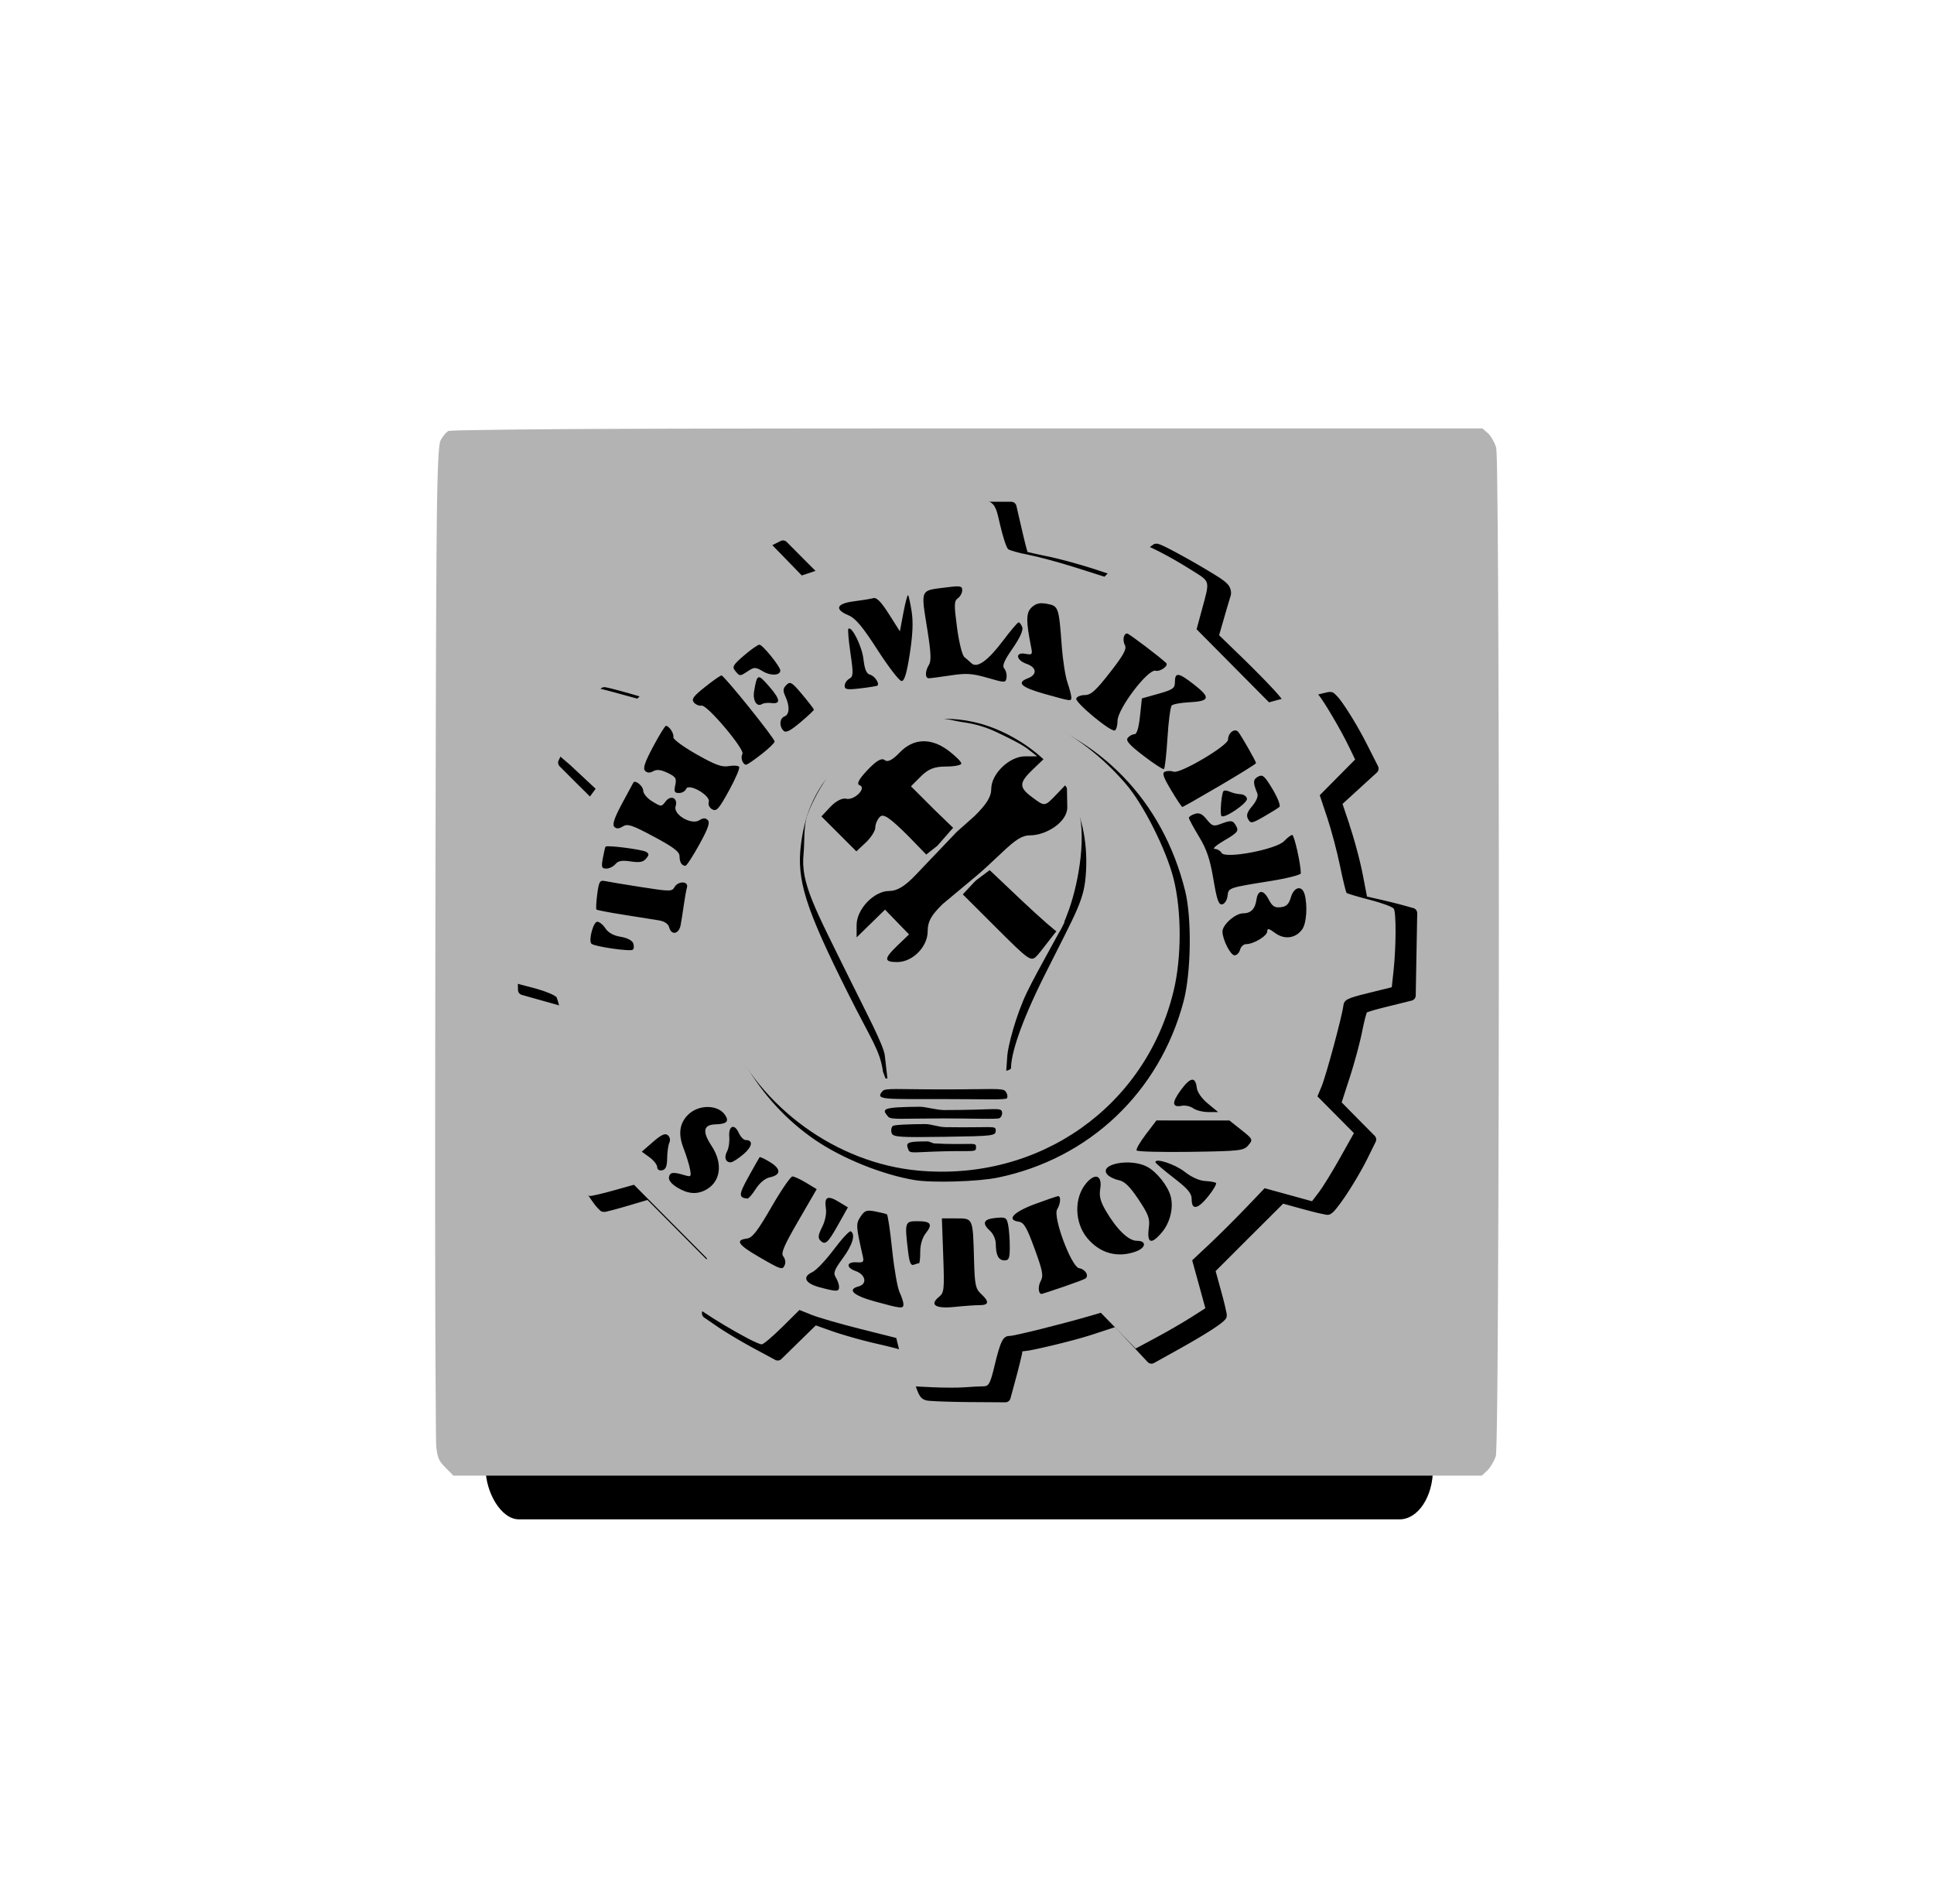 <?xml version="1.0" encoding="UTF-8" standalone="no"?>
<!-- Created with Inkscape (http://www.inkscape.org/) -->

<svg
   xmlns:dc="http://purl.org/dc/elements/1.1/"
   xmlns:cc="http://creativecommons.org/ns#"
   xmlns:rdf="http://www.w3.org/1999/02/22-rdf-syntax-ns#"
   xmlns:svg="http://www.w3.org/2000/svg"
   xmlns="http://www.w3.org/2000/svg"
   xmlns:sodipodi="http://sodipodi.sourceforge.net/DTD/sodipodi-0.dtd"
   xmlns:inkscape="http://www.inkscape.org/namespaces/inkscape"
   width="268.777"
   height="264.594"
   id="svg2"
   version="1.1"
   inkscape:version="0.48.2 r9819"
   sodipodi:docname="Makerstation_logo stencil.svg">
  <defs
     id="defs4">
    <path
       transform="matrix(0.914,0,0,0.914,-215.557,38.754)"
       d="m 536.391,422.532 a 93.439,93.439 0 1 1 -186.878,0 93.439,93.439 0 1 1 186.878,0 z"
       sodipodi:ry="93.43911"
       sodipodi:rx="93.43911"
       sodipodi:cy="422.53207"
       sodipodi:cx="442.9519"
       id="path3192"
       style="fill:none;stroke:none;display:inline"
       sodipodi:type="arc" />
    <path
       sodipodi:type="arc"
       style="fill:none;stroke:none;display:inline"
       id="path3977"
       sodipodi:cx="442.9519"
       sodipodi:cy="422.53207"
       sodipodi:rx="93.43911"
       sodipodi:ry="93.43911"
       d="m 536.391,422.532 a 93.439,93.439 0 1 1 -186.878,0 93.439,93.439 0 1 1 186.878,0 z"
       transform="matrix(-1.224,0,0,1.224,731.671,-92.21)" />
    <path
       transform="matrix(0.914,0,0,0.914,-215.557,38.754)"
       d="m 536.391,422.532 a 93.439,93.439 0 1 1 -186.878,0 93.439,93.439 0 1 1 186.878,0 z"
       sodipodi:ry="93.43911"
       sodipodi:rx="93.43911"
       sodipodi:cy="422.53207"
       sodipodi:cx="442.9519"
       id="path3192-2"
       style="fill:none;stroke:none;display:inline"
       sodipodi:type="arc" />
    <path
       sodipodi:type="arc"
       style="fill:none;stroke:none;display:inline"
       id="path3977-7"
       sodipodi:cx="442.9519"
       sodipodi:cy="422.53207"
       sodipodi:rx="93.43911"
       sodipodi:ry="93.43911"
       d="m 536.391,422.532 a 93.439,93.439 0 1 1 -186.878,0 93.439,93.439 0 1 1 186.878,0 z"
       transform="matrix(-1.224,0,0,1.224,731.671,-92.21)" />
    <path
       transform="matrix(0.914,0,0,0.914,-215.557,38.754)"
       d="m 536.391,422.532 a 93.439,93.439 0 1 1 -186.878,0 93.439,93.439 0 1 1 186.878,0 z"
       sodipodi:ry="93.43911"
       sodipodi:rx="93.43911"
       sodipodi:cy="422.53207"
       sodipodi:cx="442.9519"
       id="path3192-1"
       style="fill:none;stroke:none;display:inline"
       sodipodi:type="arc" />
    <path
       sodipodi:type="arc"
       style="fill:none;stroke:none;display:inline"
       id="path3977-74"
       sodipodi:cx="442.9519"
       sodipodi:cy="422.53207"
       sodipodi:rx="93.43911"
       sodipodi:ry="93.43911"
       d="m 536.391,422.532 a 93.439,93.439 0 1 1 -186.878,0 93.439,93.439 0 1 1 186.878,0 z"
       transform="matrix(-1.224,0,0,1.224,731.671,-92.21)" />
  </defs>
  <sodipodi:namedview
     id="base"
     pagecolor="#9b9b9b"
     bordercolor="#666666"
     borderopacity="1.0"
     inkscape:pageopacity="0"
     inkscape:pageshadow="2"
     inkscape:zoom="1.4964054"
     inkscape:cx="154.24612"
     inkscape:cy="159.52109"
     inkscape:document-units="px"
     inkscape:current-layer="layer6"
     showgrid="false"
     inkscape:window-width="1280"
     inkscape:window-height="705"
     inkscape:window-x="-4"
     inkscape:window-y="-4"
     inkscape:window-maximized="1"
     showguides="true"
     inkscape:guide-bbox="true"
     fit-margin-top="0"
     fit-margin-left="0"
     fit-margin-right="0"
     fit-margin-bottom="0" />
  <g
     inkscape:label="BaseGear"
     inkscape:groupmode="layer"
     id="layer1"
     style="display:inline"
     transform="translate(-263.756,-295.562)" />
  <g
     inkscape:groupmode="layer"
     id="layer2"
     inkscape:label="InnerCircle"
     style="display:inline"
     transform="translate(-263.756,-295.562)" />
  <g
     inkscape:groupmode="layer"
     id="layer4"
     inkscape:label="Text"
     style="display:inline"
     transform="translate(-263.756,-295.562)" />
  <g
     inkscape:groupmode="layer"
     id="layer5"
     inkscape:label="Lightbulb"
     style="display:inline"
     transform="translate(-263.756,-295.562)" />
  <g
     inkscape:groupmode="layer"
     id="layer6"
     inkscape:label="Tools"
     style="display:inline"
     transform="translate(-263.756,-295.562)">
    <rect
       style="fill:#000000;fill-opacity:1;fill-rule:nonzero;stroke:none"
       id="rect4093"
       width="131.649"
       height="143.009"
       x="331.251"
       y="363.685"
       rx="4.634"
       ry="6.997" />
    <g
       id="g4085"
       transform="matrix(0.55,0,0,0.55,179.165,192.537)"
       style="fill:#b3b3b3;fill-opacity:1">
      <path
         transform="translate(4,2)"
         d="m 394.375,293.562 c -44.064,0 -76.8,0.038 -98.625,0.156 -10.912,0.059 -19.085,0.16 -24.594,0.25 -2.754,0.045 -4.838,0.072 -6.25,0.125 -0.706,0.026 -1.27,0.067 -1.625,0.094 -0.104,0.008 -0.15,0.024 -0.219,0.031 -0.136,0.095 -0.478,0.358 -0.844,0.781 -0.408,0.472 -0.807,1.07 -1.094,1.594 -0.285,0.521 -0.742,2.813 -0.938,19.562 -0.196,16.749 -0.276,47.912 -0.375,106.531 -0.058,34.223 -0.077,65.753 -0.031,89 0.023,11.624 0.081,21.194 0.125,27.969 0.022,3.387 0.036,6.06 0.062,7.969 0.013,0.954 0.017,1.735 0.031,2.281 0.014,0.546 0.036,0.947 0.031,0.906 0.35,2.957 0.681,3.65 2.438,5.406 l 1.906,1.938 129.906,0 129.938,0 1.406,-1.312 c 0.676,-0.626 1.857,-2.592 2.188,-3.781 -0.053,0.189 -0.013,0.021 0,-0.125 0.013,-0.145 0.017,-0.349 0.031,-0.625 0.028,-0.552 0.067,-1.346 0.094,-2.344 0.053,-1.995 0.109,-4.823 0.156,-8.375 0.094,-7.104 0.154,-17.091 0.219,-28.969 0.13,-23.756 0.207,-55.147 0.219,-86.562 0.012,-31.415 -0.044,-62.844 -0.156,-86.688 -0.056,-11.922 -0.13,-21.955 -0.219,-29.125 -0.044,-3.585 -0.073,-6.436 -0.125,-8.469 -0.026,-1.017 -0.066,-1.832 -0.094,-2.406 -0.027,-0.574 -0.113,-1.064 -0.062,-0.844 -0.28,-1.212 -1.422,-3.166 -2.062,-3.719 l -1.438,-1.25 -130,0 z m -10.031,18.531 a 1.337,1.337 0 0 1 0.031,0 l 10.469,0 10.469,0 a 1.337,1.337 0 0 1 1.312,1.031 l 1.406,6.094 c 0.392,1.662 0.76,3.218 1.062,4.344 0.14,0.522 0.251,0.91 0.344,1.219 0.281,0.074 0.635,0.143 1.094,0.25 1.047,0.244 2.491,0.56 4.031,0.875 3.209,0.656 8.685,2.179 12.406,3.406 l 5.875,1.938 3.531,-3.75 c 1.147,-1.221 2.239,-2.333 3.125,-3.156 0.443,-0.412 0.825,-0.77 1.156,-1.031 0.165,-0.13 0.331,-0.24 0.5,-0.344 0.169,-0.104 0.226,-0.281 0.906,-0.281 0.378,0 0.47,0.074 0.625,0.125 0.155,0.051 0.329,0.116 0.5,0.188 0.341,0.144 0.736,0.325 1.219,0.562 0.965,0.475 2.231,1.145 3.625,1.906 2.788,1.522 6.148,3.46 8.875,5.156 1.542,0.959 2.496,1.613 3.188,2.406 0.691,0.794 0.929,2.016 0.656,2.875 -0.227,0.714 -1.052,3.48 -1.781,6.031 l -1.125,3.875 6.031,5.844 c 3.645,3.545 7.61,7.617 9,9.281 l 1.719,2.094 4.688,-1.281 c 1.523,-0.417 2.981,-0.811 4.125,-1.094 0.572,-0.142 1.051,-0.26 1.438,-0.344 0.386,-0.084 0.497,-0.156 1,-0.156 0.878,0 1.075,0.357 1.375,0.625 0.3,0.268 0.591,0.584 0.906,0.969 0.63,0.77 1.356,1.832 2.156,3.062 1.601,2.462 3.473,5.688 5.094,8.906 l 2.625,5.188 A 1.337,1.337 0 0 1 497.719,380.5 l -4.688,4.281 -4,3.656 1.781,5.281 -0.031,0 c 1.173,3.451 2.685,9.027 3.375,12.625 l 1.062,5.5 2.75,0.625 c 2.027,0.454 4.852,1.151 6.344,1.562 l 2.594,0.719 a 1.337,1.337 0 0 1 1,1.312 l -0.188,10.406 -0.188,10.375 A 1.337,1.337 0 0 1 506.5,438.125 l -5.781,1.438 c -1.572,0.384 -3.053,0.763 -4.156,1.094 -0.551,0.165 -1.005,0.325 -1.312,0.438 -0.042,0.015 -0.058,0.018 -0.094,0.031 -0.004,0.011 0.004,0.019 0,0.031 -0.092,0.273 -0.212,0.662 -0.344,1.156 -0.263,0.989 -0.562,2.315 -0.844,3.719 -0.597,2.97 -2.037,8.24 -3.25,11.938 l -1.906,5.875 3.875,3.938 4.469,4.5 a 1.337,1.337 0 0 1 0.25,1.531 l -1.875,3.812 c -1.404,2.864 -3.437,6.34 -5.281,9.156 -0.922,1.408 -1.807,2.645 -2.531,3.562 -0.362,0.459 -0.686,0.849 -1,1.156 -0.157,0.154 -0.304,0.273 -0.5,0.406 -0.196,0.133 -0.414,0.344 -0.969,0.344 -0.444,0 -0.604,-0.077 -1,-0.156 -0.396,-0.079 -0.895,-0.177 -1.469,-0.312 -1.148,-0.271 -2.598,-0.655 -4.094,-1.062 l -4.656,-1.281 -8.531,8.5 -8.531,8.531 1.281,4.656 c 0.412,1.505 0.793,2.934 1.062,4.062 0.135,0.564 0.234,1.056 0.312,1.438 0.078,0.381 0.156,0.495 0.156,0.969 0,0.82 -0.334,1.028 -0.562,1.281 -0.228,0.253 -0.492,0.463 -0.812,0.719 -0.64,0.512 -1.53,1.121 -2.656,1.844 -2.253,1.445 -5.477,3.337 -9.562,5.594 l -4.781,2.656 a 1.337,1.337 0 0 1 -1.625,-0.25 l -4.406,-4.719 -3.812,-4.094 -5.719,1.875 c -2.589,0.852 -6.669,1.927 -10.406,2.812 -1.869,0.443 -3.648,0.842 -5.094,1.125 -0.987,0.193 -1.568,0.237 -2.219,0.312 -0.025,0.213 -0.04,0.42 -0.094,0.688 -0.081,0.403 -0.205,0.885 -0.344,1.469 -0.277,1.167 -0.649,2.656 -1.062,4.188 l -1.5,5.531 a 1.337,1.337 0 0 1 -1.281,1 l -9.281,-0.062 c -2.568,-0.023 -5.047,-0.081 -6.969,-0.156 -0.961,-0.037 -1.8,-0.081 -2.438,-0.125 -0.638,-0.044 -0.948,-0.058 -1.438,-0.188 -1.171,-0.309 -1.641,-1.234 -2.094,-2.344 -0.453,-1.11 -0.881,-2.63 -1.344,-4.688 -0.36,-1.601 -0.77,-3.032 -1.156,-4.062 -0.193,-0.515 -0.392,-0.937 -0.531,-1.188 -0.048,-0.087 -0.087,-0.12 -0.125,-0.156 -0.095,-0.033 -0.203,-0.057 -0.531,-0.156 -0.445,-0.134 -1.054,-0.316 -1.75,-0.5 -1.392,-0.369 -3.198,-0.801 -5.031,-1.219 -3.757,-0.857 -8.796,-2.304 -11.438,-3.25 l -3.781,-1.344 -4.062,3.969 -4.625,4.531 a 1.337,1.337 0 0 1 -1.562,0.219 l -5.625,-3.031 c -3.141,-1.695 -7.131,-4.097 -9.031,-5.406 l -3.281,-2.25 A 1.337,1.337 0 0 1 327.219,516.75 L 329,510.875 l 1.531,-5.125 -8.562,-8.625 -8.562,-8.625 -4.531,1.344 c -1.458,0.429 -2.872,0.832 -3.969,1.125 -0.548,0.146 -1.005,0.255 -1.375,0.344 -0.37,0.088 -0.501,0.161 -0.906,0.188 -0.964,0.063 -1.171,-0.355 -1.469,-0.625 -0.297,-0.27 -0.594,-0.61 -0.906,-1 -0.625,-0.779 -1.351,-1.833 -2.156,-3.094 -1.611,-2.521 -3.49,-5.84 -5.156,-9.188 l -2.5,-5.062 a 1.337,1.337 0 0 1 0.281,-1.562 l 4.562,-4.25 3.938,-3.688 -1.844,-5.562 c -1.169,-3.578 -2.561,-9.041 -3.188,-12.344 -0.302,-1.594 -0.614,-3.058 -0.844,-4.125 -0.098,-0.454 -0.183,-0.78 -0.25,-1.062 -0.303,-0.093 -0.648,-0.204 -1.125,-0.344 -1.114,-0.326 -2.664,-0.758 -4.312,-1.219 l -6,-1.688 a 1.337,1.337 0 0 1 -0.969,-1.25 L 280.5,425.594 c -0.055,-2.729 -0.043,-5.283 0.031,-7.219 0.037,-0.968 0.088,-1.777 0.156,-2.406 0.034,-0.314 0.071,-0.594 0.125,-0.844 0.054,-0.25 -0.067,-0.402 0.5,-0.969 0.27,-0.27 0.39,-0.319 0.562,-0.406 0.172,-0.088 0.385,-0.165 0.594,-0.25 0.418,-0.169 0.924,-0.362 1.531,-0.562 1.214,-0.401 2.769,-0.847 4.406,-1.281 l 5.062,-1.344 1.156,-5.688 c 0.735,-3.651 2.201,-9.116 3.344,-12.344 l 1.75,-4.875 -3.969,-3.938 -4.531,-4.531 a 1.337,1.337 0 0 1 -0.25,-1.531 l 1.906,-3.844 c 0.789,-1.566 2.629,-4.715 4.438,-7.688 0.904,-1.486 1.799,-2.921 2.531,-4.062 0.732,-1.142 1.23,-1.91 1.656,-2.406 6.3e-4,-7.3e-4 0.194,-0.193 0.281,-0.25 0.088,-0.057 0.153,-0.098 0.219,-0.125 0.131,-0.053 0.21,-0.051 0.281,-0.062 0.142,-0.024 0.219,-0.032 0.281,-0.031 0.125,0.002 0.205,0.021 0.281,0.031 0.152,0.021 0.286,0.055 0.469,0.094 0.365,0.078 0.852,0.194 1.438,0.344 1.17,0.3 2.755,0.722 4.469,1.219 l 5.375,1.562 2.375,-2.688 c 1.603,-1.812 3.348,-3.944 3.656,-4.375 0.243,-0.339 0.491,-0.59 0.875,-0.969 0.384,-0.379 0.877,-0.83 1.438,-1.344 1.121,-1.028 2.536,-2.286 4,-3.531 l 4.625,-3.938 -1.406,-4.875 c -0.46,-1.581 -0.877,-3.072 -1.188,-4.219 -0.155,-0.573 -0.284,-1.066 -0.375,-1.438 -0.046,-0.186 -0.097,-0.333 -0.125,-0.469 -0.028,-0.136 -0.062,-0.155 -0.062,-0.5 0,-0.683 0.242,-0.832 0.375,-1 0.133,-0.168 0.262,-0.307 0.406,-0.438 0.288,-0.262 0.663,-0.529 1.094,-0.844 0.862,-0.629 2.003,-1.411 3.344,-2.25 2.681,-1.679 6.064,-3.596 8.906,-5.031 L 347.062,322 a 1.337,1.337 0 0 1 1.531,0.25 l 4.531,4.562 3.969,3.969 L 362.375,329 a 1.337,1.337 0 0 1 0,-0.031 c 3.435,-1.154 8.963,-2.556 12.469,-3.219 l 5.344,-1.031 1.312,-5.375 a 1.337,1.337 0 0 1 0.031,0 l 1.562,-6.219 a 1.337,1.337 0 0 1 1.25,-1.031 z"
         id="path4083"
         style="fill:#b3b3b3;fill-opacity:1;fill-rule:nonzero;stroke:none"
         inkscape:original="M 394.375 292.21875 C 306.2442 292.21875 263.4502 292.44569 262.53125 292.9375 C 261.78302 293.33794 260.62212 294.68508 259.9375 295.9375 C 258.76488 298.08267 258.66764 305.44905 258.46875 422.6875 C 258.35263 491.13544 258.46787 548.85056 258.71875 550.96875 C 259.08348 554.04824 259.66344 555.28843 261.53125 557.15625 L 263.84375 559.5 L 394.28125 559.5 L 524.71875 559.5 L 526.53125 557.8125 C 527.52886 556.88795 528.67555 554.91238 529.09375 553.40625 C 530.06601 549.90467 530.1573 302.41801 529.1875 298.21875 C 528.82645 296.65545 527.70681 294.69186 526.6875 293.8125 L 524.84375 292.21875 L 394.375 292.21875 z M 384.375 313.4375 L 394.84375 313.4375 L 405.3125 313.4375 L 406.71875 319.53125 C 407.50812 322.87986 408.27582 325.71332 408.40625 325.84375 C 408.53668 325.97417 411.18125 326.58465 414.28125 327.21875 C 417.38126 327.85284 422.90084 329.3862 426.5625 330.59375 L 433.21875 332.78125 L 437.34375 328.40625 C 439.60321 326.00238 441.71772 324.03125 442.0625 324.03125 C 442.79338 324.03125 450.79549 328.39608 456.1875 331.75 C 459.20925 333.62959 459.83093 334.35888 459.46875 335.5 C 459.22246 336.27599 458.41926 339.00367 457.6875 341.5625 L 456.34375 346.21875 L 462.9375 352.625 C 466.56383 356.15191 470.58242 360.27104 471.84375 361.78125 L 474.125 364.53125 L 479.625 363.03125 C 482.65222 362.20163 485.45946 361.5 485.84375 361.5 C 486.79307 361.5 490.99381 367.97067 494.1875 374.3125 L 496.8125 379.5 L 492.125 383.78125 L 487.46875 388.03125 L 489.53125 394.15625 C 490.67396 397.5182 492.17393 403.0996 492.84375 406.59375 L 494.0625 412.96875 L 497.6875 413.78125 C 499.69402 414.23029 502.53121 414.91557 503.96875 415.3125 L 506.5625 416.03125 L 506.375 426.4375 L 506.1875 436.8125 L 500.40625 438.25 C 497.22382 439.02782 494.40528 439.86962 494.15625 440.125 C 493.90721 440.38038 493.22995 442.92536 492.65625 445.78125 C 492.08256 448.63713 490.63101 453.92437 489.4375 457.5625 L 487.28125 464.1875 L 491.75 468.71875 L 496.21875 473.21875 L 494.34375 477.03125 C 491.61204 482.60109 486.18055 490.90625 485.25 490.90625 C 484.8081 490.90625 481.99485 490.24533 479.03125 489.4375 L 473.65625 487.96875 L 464.5625 497 L 455.46875 506.0625 L 456.96875 511.46875 C 457.78603 514.45097 458.4375 517.20967 458.4375 517.59375 C 458.4375 518.32261 453.67089 521.37917 445.53125 525.875 L 440.75 528.53125 L 436.34375 523.8125 L 431.9375 519.09375 L 425.4375 521.21875 C 420.41873 522.87025 409.06651 525.5625 407.09375 525.5625 C 406.94226 525.5625 406.84375 525.9466 406.84375 526.40625 C 406.84375 526.86591 406.16417 529.70948 405.34375 532.75 L 403.84375 538.28125 L 394.5625 538.21875 C 389.45207 538.17364 384.71928 537.98578 384.0625 537.8125 C 383.21651 537.58932 382.505 535.83107 381.59375 531.78125 C 380.85104 528.48051 379.85919 525.83551 379.25 525.53125 C 378.6697 525.24142 375.16338 524.31184 371.46875 523.46875 C 367.77412 522.62568 362.68416 521.18698 360.15625 520.28125 L 355.5625 518.65625 L 350.9375 523.1875 L 346.3125 527.71875 L 340.6875 524.6875 C 337.59304 523.01769 333.58165 520.61541 331.78125 519.375 L 328.5 517.125 L 330.28125 511.25 L 332.03125 505.375 L 322.90625 496.1875 L 313.78125 487 L 308.5 488.5625 C 305.60524 489.41491 302.92016 490.13085 302.53125 490.15625 C 301.63751 490.21456 297.41319 483.60389 294.125 477 L 291.625 471.9375 L 296.1875 467.6875 L 300.75 463.40625 L 298.65625 457.0625 C 297.51483 453.56962 296.10834 448.08191 295.5 444.875 C 294.89166 441.66809 294.31085 438.98175 294.21875 438.90625 C 294.12664 438.83078 291.33697 438.01784 288.03125 437.09375 L 282.03125 435.40625 L 281.84375 425.5625 C 281.73512 420.14862 281.90906 415.43468 282.25 415.09375 C 282.59094 414.75281 285.52032 413.79415 288.75 412.9375 L 294.625 411.375 L 295.9375 404.875 C 296.65538 401.30835 298.11677 395.8328 299.21875 392.71875 L 301.25 387.0625 L 296.6875 382.53125 L 292.15625 378 L 294.0625 374.15625 C 295.5286 371.24793 301.4908 361.45657 302.5 360.28125 C 302.58048 360.18753 305.4379 360.91886 308.84375 361.90625 L 315.03125 363.6875 L 317.96875 360.375 C 319.58981 358.54225 321.27687 356.5228 321.71875 355.90625 C 322.16062 355.2897 324.90816 352.78258 327.8125 350.3125 L 333.09375 345.8125 L 331.4375 340.09375 C 330.52196 336.94462 329.75 334.12054 329.75 333.84375 C 329.75 333.16559 337.54756 328.28423 343.125 325.46875 L 347.65625 323.1875 L 352.1875 327.75 L 356.75 332.3125 L 362.8125 330.25 C 366.14763 329.12927 371.68054 327.70774 375.09375 327.0625 L 381.28125 325.875 L 382.8125 319.65625 L 384.375 313.4375 z "
         inkscape:radius="-1.3365338"
         sodipodi:type="inkscape:offset" />
      <path
         sodipodi:nodetypes="ccsscsscsscscccssscccsscscsscsscsscccssscsscssscccsssscsscsscsssscccssscccsssscscssscccsscccsscccsscccsssssccccsscsssssssccsssscsssscssscsssssccsssssssccsccscscsssccsssssssssssssscsssssccscsscsscssssssccsscscsssssscssscscssssssscccssssssscccccsscssscccssssscccscccsssccccssscsccccssssssssssssccccssssccccsscssscsssccccssssscsssscsssscccssccssccccscsscscsssscsccccssssssccscscsscssscssssssssssccccsssccssccccssssscsssscccscssssscssssssssscssscsssscccssscccsssssssssccsssssssccsscssssssssssssscccsscscssssssscsscssccc"
         inkscape:connector-curvature="0"
         id="path3162"
         d="m 388.99,537.799 -5.469,-0.275 -1.038,-3.683 c -0.571,-2.026 -1.303,-4.761 -1.626,-6.078 l -0.589,-2.395 -9.168,-2.307 c -5.042,-1.269 -10.546,-2.861 -12.23,-3.538 l -3.062,-1.231 -4.381,4.342 c -2.41,2.388 -4.726,4.342 -5.148,4.342 -1.761,0 -17.231,-9.209 -17.216,-10.248 0.006,-0.392 0.765,-3.139 1.686,-6.106 l 1.676,-5.394 -9.217,-9.286 -9.217,-9.286 -5.066,1.421 c -2.786,0.782 -5.529,1.421 -6.095,1.421 -1.058,0 -5.39,-6.6 -8.765,-13.355 l -1.904,-3.809 4.425,-4.465 4.425,-4.465 -1.882,-6.222 c -1.035,-3.422 -2.397,-8.608 -3.026,-11.525 -0.629,-2.917 -1.371,-5.761 -1.648,-6.32 -0.277,-0.559 -3.028,-1.673 -6.112,-2.475 l -5.608,-1.458 -0.366,-4.95 c -0.201,-2.722 -0.201,-7.304 0,-10.182 l 0.366,-5.232 3.182,-0.902 c 1.75,-0.496 4.484,-1.243 6.076,-1.66 l 2.894,-0.757 1.176,-5.986 c 0.647,-3.292 2.166,-8.942 3.377,-12.554 l 4.873,-6.567 -6.328,-5.913 -2.986,-2.572 -0.383,-4.243 c -0.711,-7.869 7.717,-13.081 8.463,-13.081 0.384,0 3.189,0.683 6.233,1.517 l 5.535,1.517 6.925,-7.07 c 3.809,-3.888 7.977,-7.907 9.263,-8.93 l 2.338,-1.86 -1.454,-5.183 c -0.8,-2.851 -1.454,-5.716 -1.454,-6.367 0,-1.297 3.092,-3.428 11.519,-7.939 l 5.508,-2.949 4.453,4.586 4.453,4.586 5.749,-1.915 c 3.162,-1.053 8.659,-2.511 12.215,-3.239 3.556,-0.729 6.668,-1.524 6.917,-1.767 0.248,-0.243 1.104,-3.045 1.902,-6.226 l 1.45,-5.784 8.096,-0.212 c 12.561,-0.329 12.221,-0.483 13.758,6.245 0.711,3.112 1.637,5.925 2.058,6.252 0.421,0.327 2.756,0.974 5.188,1.439 2.432,0.465 7.737,1.897 11.789,3.183 l 7.367,2.338 4.099,-4.142 c 2.254,-2.278 4.517,-4.142 5.028,-4.142 1.256,0 7.32,3.114 12.789,6.568 4.956,3.129 4.771,2.389 2.602,10.402 l -1.244,4.596 9.151,9.228 9.151,9.228 5.734,-1.56 c 5.318,-1.447 5.806,-1.475 6.732,-0.389 1.383,1.623 5.706,8.969 7.665,13.025 l 1.627,3.369 -4.471,4.512 -4.471,4.512 1.901,5.709 c 1.046,3.14 2.497,8.618 3.226,12.174 0.729,3.556 1.474,6.614 1.656,6.797 0.182,0.182 2.823,0.97 5.869,1.75 3.046,0.78 5.773,1.789 6.061,2.242 0.617,0.97 0.583,9.657 -0.062,15.638 l -0.454,4.208 -6.01,1.483 c -5.363,1.323 -6.034,1.669 -6.228,3.216 -0.349,2.782 -4.368,17.663 -5.504,20.381 l -1.039,2.487 4.609,4.644 4.609,4.644 -3.52,6.28 c -1.936,3.454 -4.319,7.326 -5.295,8.606 l -1.774,2.326 -5.984,-1.646 -5.984,-1.646 -4.833,5.052 c -2.658,2.779 -6.778,6.877 -9.155,9.107 l -4.322,4.055 1.666,6.054 1.666,6.054 -3.674,2.341 c -2.021,1.287 -5.984,3.579 -8.808,5.093 l -5.134,2.752 -4.402,-4.521 -4.402,-4.521 -2.839,0.83 c -6.86,2.006 -19.013,5.03 -20.214,5.03 -1.663,0 -2.287,1.242 -3.818,7.601 -1.079,4.482 -1.434,5.127 -2.827,5.127 -0.876,0 -2.99,0.11 -4.697,0.246 -1.707,0.135 -5.565,0.122 -8.573,-0.03 l 0,2e-5 z m -6.905,-20.967 c 0,-0.524 -0.439,-1.876 -0.975,-3.005 -0.536,-1.129 -1.381,-5.963 -1.876,-10.741 -0.496,-4.778 -1.093,-8.806 -1.328,-8.951 -0.235,-0.145 -1.565,-0.477 -2.955,-0.738 -2.199,-0.413 -2.682,-0.239 -3.713,1.335 -1.199,1.829 -1.172,2.271 0.603,10.105 0.297,1.312 0.066,1.527 -1.519,1.414 -2.655,-0.19 -2.852,1.331 -0.289,2.224 2.503,0.873 2.963,3.276 0.739,3.858 -3.006,0.786 -1.378,2.309 4.066,3.804 6.71,1.843 7.248,1.894 7.248,0.696 z m 19.196,0.245 c 2.431,0 2.559,-0.855 0.427,-2.84 -1.418,-1.32 -1.613,-2.264 -1.789,-8.69 -0.291,-10.592 -0.204,-10.391 -4.505,-10.391 l -3.616,0 0.337,9.345 c 0.315,8.719 0.243,9.422 -1.079,10.492 -2.473,2.002 -0.861,3.031 3.959,2.527 2.337,-0.244 5.157,-0.444 6.266,-0.444 z m 20.984,-4.554 c 2.79,-0.949 5.377,-1.914 5.75,-2.144 1.066,-0.659 0.062,-2.389 -1.525,-2.63 -1.968,-0.299 -6.711,-12.998 -5.559,-14.881 0.868,-1.418 0.999,-3.385 0.221,-3.332 -0.292,0.02 -2.917,0.919 -5.834,1.997 -5.441,2.011 -7.283,4 -4.124,4.452 1.335,0.191 2.033,1.375 4.024,6.821 2.081,5.692 2.288,6.814 1.525,8.241 -0.72,1.346 -0.569,3.201 0.261,3.201 0.103,0 2.47,-0.776 5.26,-1.725 z m -56.443,-0.052 c 0,-0.589 -0.372,-1.666 -0.827,-2.394 -0.696,-1.115 -0.417,-1.882 1.768,-4.858 2.476,-3.373 3.264,-6.03 2.017,-6.8 -0.318,-0.196 -2.241,1.867 -4.275,4.584 -2.034,2.718 -4.491,5.303 -5.461,5.744 -2.599,1.184 -1.804,2.838 1.831,3.807 4.353,1.161 4.946,1.151 4.946,-0.084 l 0,0 z m -13.687,-5.656 c 0.226,-0.588 0.04,-1.516 -0.412,-2.061 -0.652,-0.786 0.135,-2.645 3.81,-8.989 l 4.633,-7.997 -2.652,-1.605 c -1.459,-0.883 -3.026,-1.607 -3.484,-1.609 -0.458,-0.002 -2.844,3.48 -5.303,7.739 -3.541,6.132 -4.828,7.786 -6.185,7.955 -3.034,0.377 -2.271,1.562 2.959,4.595 5.802,3.365 6.069,3.444 6.633,1.972 z m 33.898,-0.345 c 0.163,0 0.296,-1.302 0.296,-2.894 0,-1.816 0.523,-3.558 1.405,-4.679 1.811,-2.302 1.291,-3.034 -2.153,-3.034 -3.142,0 -3.213,0.235 -2.324,7.638 0.343,2.857 0.692,3.656 1.466,3.359 0.559,-0.214 1.149,-0.39 1.311,-0.39 z m 22.923,-4.154 c 0,-1.896 -0.184,-4.368 -0.409,-5.493 -0.38,-1.9 -0.607,-2.027 -3.182,-1.782 -3.087,0.294 -3.519,1.343 -1.359,3.298 0.778,0.704 1.414,2.159 1.414,3.234 0,2.876 0.689,4.191 2.197,4.191 1.13,0 1.339,-0.536 1.339,-3.447 z m 31.714,1.257 c 2.721,-0.949 2.976,-2.759 0.389,-2.759 -2.111,0 -5.073,-2.864 -7.833,-7.574 -1.381,-2.356 -1.721,-3.696 -1.415,-5.579 0.543,-3.347 -1.229,-4.088 -3.49,-1.459 -3.176,3.693 -3.063,10.04 0.25,13.977 3.178,3.777 7.512,4.992 12.099,3.393 z m -75.079,-6.827 2.457,-4.375 -2.301,-1.399 c -2.819,-1.715 -3.7,-1.278 -3.263,1.617 0.203,1.342 -0.173,3.218 -0.954,4.763 -0.977,1.931 -1.09,2.747 -0.47,3.368 1.271,1.271 1.889,0.728 4.53,-3.973 z m 81.811,1.926 c 2.04,-2.424 2.955,-6.106 2.235,-8.99 -0.668,-2.677 -3.567,-6.331 -6.035,-7.607 -4.255,-2.2 -12.197,-0.648 -10.032,1.96 0.48,0.579 1.784,1.234 2.897,1.457 1.494,0.299 2.804,1.571 5.001,4.858 2.508,3.752 2.922,4.864 2.629,7.06 -0.545,4.086 0.569,4.511 3.304,1.261 z m 11.784,-9.204 c 1.246,-1.574 2.09,-3.037 1.875,-3.252 -0.215,-0.215 -1.448,-0.441 -2.74,-0.502 -1.437,-0.068 -3.446,-0.973 -5.174,-2.33 -2.463,-1.935 -7.468,-3.575 -7.395,-2.423 0.014,0.224 2.083,1.995 4.596,3.935 3.668,2.831 4.57,3.912 4.57,5.48 0,2.802 1.6,2.462 4.268,-0.908 z m -114.407,-1.767 c 0.959,-1.505 2.357,-2.667 3.497,-2.908 2.887,-0.61 2.945,-2.095 0.149,-3.823 -1.362,-0.842 -2.572,-1.415 -2.689,-1.273 -0.117,0.142 -1.383,2.375 -2.815,4.964 -2.493,4.508 -2.528,5.25 -0.264,5.491 0.288,0.031 1.243,-1.072 2.121,-2.45 z m -12.675,0.269 c 3.827,-2.038 4.445,-6.688 1.483,-11.164 -2.377,-3.591 -2.069,-5.315 0.967,-5.408 2.832,-0.087 3.514,-0.696 2.532,-2.261 -1.74,-2.773 -6.742,-2.848 -9.448,-0.143 -2.156,2.156 -2.51,4.854 -1.11,8.463 0.683,1.762 1.415,4.127 1.626,5.256 0.353,1.893 0.252,2.013 -1.304,1.546 -2.957,-0.888 -3.748,-0.799 -4.006,0.449 -0.161,0.778 0.595,1.735 2.094,2.649 2.658,1.62 4.912,1.813 7.166,0.613 z m 73.832,-3.122 c 23.111,-4.774 40.847,-21.59 46.925,-44.492 1.916,-7.221 2.118,-21.017 0.408,-27.931 -5.637,-22.788 -21.563,-39.221 -43.959,-45.358 -8.243,-2.259 -22.485,-2.266 -30.406,-0.016 -29.177,8.288 -47.498,34.654 -44.767,64.422 1.605,17.494 11.213,33.978 25.52,43.787 6.921,4.745 17.023,8.831 25.257,10.215 4.428,0.744 16.063,0.397 21.022,-0.627 l 0,0 z m -83.557,-4.904 c 0.024,-1.55 0.278,-3.324 0.563,-3.942 0.3,-0.65 0.132,-1.441 -0.398,-1.874 -0.683,-0.559 -1.636,-0.125 -3.744,1.708 l -2.828,2.459 1.945,1.419 c 1.069,0.781 1.945,1.893 1.945,2.473 0,0.623 0.506,0.956 1.237,0.814 0.922,-0.178 1.249,-0.958 1.282,-3.057 z m 19.303,-1.019 c 2.256,-1.93 2.497,-3.566 0.523,-3.566 -0.498,0 -1.279,-0.82 -1.736,-1.823 -1.117,-2.451 -2.626,-1.789 -2.394,1.049 0.101,1.24 -0.152,2.882 -0.563,3.65 -0.816,1.524 -0.376,2.797 0.951,2.752 0.463,-0.016 1.912,-0.944 3.219,-2.062 z m 127.554,-2.253 c 1.205,-1.432 1.159,-1.533 -1.768,-3.86 l -3.005,-2.389 -9.224,-0.007 -9.224,-0.007 -2.677,3.511 c -1.472,1.931 -2.523,3.76 -2.335,4.066 0.188,0.305 6.339,0.465 13.669,0.356 12.498,-0.187 13.404,-0.291 14.565,-1.67 l 0,4.2e-4 z m -10.223,-10.519 c -1.553,-1.28 -2.679,-2.886 -2.813,-4.011 -0.341,-2.874 -1.606,-2.695 -4.003,0.565 -2.355,3.203 -2.281,4.477 0.233,3.996 0.874,-0.167 2.17,0.121 2.881,0.641 0.71,0.519 2.417,0.944 3.792,0.944 l 2.501,0 -2.59,-2.135 z m 8.13,-38.877 c 0.203,-0.778 0.893,-1.414 1.532,-1.414 1.898,0 5.334,-2.075 5.334,-3.221 0,-0.849 0.404,-0.765 2.001,0.415 2.367,1.75 5.235,1.345 6.855,-0.968 1.066,-1.521 1.365,-5.916 0.598,-8.777 -0.641,-2.394 -2.683,-1.978 -3.474,0.707 -0.517,1.757 -1.125,2.35 -2.581,2.518 -1.525,0.176 -2.132,-0.22 -3.047,-1.99 -1.297,-2.507 -2.709,-2.481 -3.072,0.057 -0.341,2.391 -1.409,3.48 -3.41,3.48 -1.926,0 -5.185,2.883 -5.185,4.587 0,2.028 2.031,6.02 3.063,6.02 0.558,0 1.181,-0.636 1.384,-1.414 l 0,0 z m -153.347,-1.654 c -0.266,-0.693 -1.583,-1.363 -3.18,-1.619 -1.773,-0.284 -3.112,-1.024 -3.828,-2.117 -0.606,-0.925 -1.536,-1.681 -2.067,-1.681 -1.007,0 -2.267,4.738 -1.476,5.552 0.692,0.712 9.831,2.035 10.453,1.513 0.304,-0.256 0.349,-0.997 0.1,-1.648 z m 11.981,-4.534 c 0.205,-1.069 0.571,-3.376 0.815,-5.127 0.244,-1.75 0.6,-3.739 0.793,-4.419 0.464,-1.644 -2.248,-1.695 -3.163,-0.059 -0.615,1.098 -1.177,1.097 -8.344,-0.026 -4.226,-0.662 -8.36,-1.347 -9.186,-1.522 -1.332,-0.282 -1.555,0.089 -1.98,3.291 -0.263,1.985 -0.349,3.739 -0.19,3.898 0.159,0.159 3.277,0.755 6.93,1.325 3.652,0.57 7.639,1.206 8.861,1.413 1.42,0.242 2.352,0.881 2.585,1.775 0.541,2.07 2.447,1.708 2.879,-0.548 l 0,-4e-5 z m 138.197,-7.364 c 0.248,-2.134 0.089,-2.078 10.92,-3.819 4.181,-0.672 7.601,-1.547 7.601,-1.944 0,-2.284 -1.655,-9.677 -2.166,-9.677 -0.334,0 -1.253,0.693 -2.043,1.541 -1.96,2.103 -14.918,4.56 -15.802,2.996 -0.311,-0.551 -1.107,-1.008 -1.768,-1.017 -0.661,-0.009 0.466,-0.988 2.505,-2.177 3.224,-1.88 3.613,-2.338 2.98,-3.52 -0.839,-1.568 -1.275,-1.634 -3.984,-0.604 -1.76,0.669 -2.154,0.541 -3.492,-1.137 -1.128,-1.414 -1.887,-1.771 -3.012,-1.414 -0.827,0.263 -1.504,0.713 -1.504,1.002 0,0.288 1.145,2.415 2.545,4.725 1.962,3.238 2.798,5.707 3.649,10.772 0.886,5.27 1.327,6.529 2.228,6.358 0.618,-0.117 1.221,-1.055 1.341,-2.085 z m -154.67,-8.075 c 0.701,-0.845 1.652,-1.012 3.867,-0.68 2.232,0.335 3.164,0.166 3.884,-0.701 0.788,-0.95 0.789,-1.239 0.006,-1.723 -0.969,-0.599 -9.878,-1.744 -10.243,-1.317 -0.112,0.131 -0.42,1.432 -0.684,2.891 -0.418,2.311 -0.305,2.652 0.88,2.652 0.748,0 1.778,-0.504 2.29,-1.121 l 3e-5,0 z m 21.196,-4.949 c 2.218,-4.017 2.758,-5.565 2.153,-6.169 -0.605,-0.605 -1.151,-0.592 -2.179,0.05 -2.01,1.255 -6.617,-1.478 -5.963,-3.538 0.659,-2.077 -1.195,-2.979 -2.529,-1.23 -1.054,1.382 -1.074,1.382 -3.359,-0.008 -1.301,-0.792 -2.298,-1.984 -2.298,-2.747 0,-1.105 -1.963,-2.735 -2.465,-2.047 -0.077,0.106 -1.371,2.498 -2.873,5.315 -1.97,3.693 -2.518,5.336 -1.963,5.892 0.555,0.555 1.157,0.528 2.157,-0.096 1.193,-0.745 2.293,-0.382 7.855,2.594 4.963,2.655 6.469,3.803 6.474,4.933 0.007,1.526 0.556,2.416 1.49,2.416 0.297,0 1.872,-2.413 3.5,-5.363 l 0,10e-6 z m 146.593,-9.517 c 0.334,-0.302 -0.443,-2.307 -1.727,-4.454 -2.023,-3.383 -2.515,-3.808 -3.68,-3.185 -1.286,0.688 -1.322,1.484 -0.193,4.212 0.292,0.706 -0.191,1.925 -1.27,3.208 -1.332,1.583 -1.577,2.363 -1.044,3.316 0.649,1.16 0.928,1.115 4.002,-0.65 1.817,-1.043 3.578,-2.144 3.912,-2.446 z m -8.207,-2.091 c -0.113,-0.583 -0.836,-1.08 -1.607,-1.104 -0.771,-0.024 -1.972,-0.302 -2.669,-0.618 -0.697,-0.316 -1.434,-0.408 -1.638,-0.204 -0.501,0.501 -0.952,5.648 -0.552,6.296 0.558,0.903 6.685,-3.237 6.465,-4.369 z M 340.58,381.089 c -0.207,-0.336 -1.375,-0.43 -2.594,-0.209 -1.778,0.322 -3.408,-0.273 -8.228,-3.001 -3.309,-1.873 -5.92,-3.807 -5.809,-4.302 0.206,-0.918 -1.078,-2.876 -1.879,-2.865 -0.244,0.003 -1.709,2.381 -3.256,5.284 -2.091,3.925 -2.607,5.483 -2.013,6.078 0.55,0.55 1.194,0.579 2.061,0.094 0.903,-0.505 1.933,-0.385 3.628,0.423 2.069,0.987 2.313,1.378 1.933,3.107 -0.361,1.645 -0.199,1.979 0.96,1.979 0.767,0 1.571,-0.46 1.787,-1.022 0.604,-1.573 6.235,1.641 5.725,3.268 -0.217,0.693 0.147,1.475 0.877,1.884 1.069,0.599 1.674,-0.076 4.216,-4.704 1.632,-2.972 2.798,-5.677 2.59,-6.013 l 0,0 z m 121.439,4.748 c 5.038,-2.956 9.161,-5.525 9.161,-5.708 0,-0.412 -3.531,-6.622 -4.458,-7.841 -0.858,-1.128 -2.613,0.144 -2.613,1.894 0,1.526 -12.169,8.715 -13.734,8.114 -0.613,-0.235 -1.586,-0.247 -2.162,-0.026 -0.842,0.323 -0.548,1.239 1.497,4.672 1.399,2.349 2.68,4.27 2.846,4.27 0.167,0 4.425,-2.419 9.463,-5.375 l 0,0 z m -13.22,-12.067 c 0.256,-4.177 0.74,-7.869 1.077,-8.206 0.337,-0.337 2.254,-0.695 4.261,-0.797 5.41,-0.274 5.672,-1.142 1.361,-4.501 -3.97,-3.093 -4.824,-3.185 -4.824,-0.516 0,1.458 -0.571,1.85 -4.168,2.859 l -4.168,1.169 -0.484,4.524 c -0.32,2.988 -0.796,4.524 -1.402,4.524 -0.505,0 -1.259,0.411 -1.675,0.913 -0.58,0.698 0.352,1.763 3.969,4.535 2.599,1.992 4.921,3.502 5.158,3.356 0.237,-0.147 0.641,-3.684 0.896,-7.861 z m -102.454,4.007 c 1.737,-1.361 3.171,-2.758 3.185,-3.104 0.034,-0.8 -12.749,-16.695 -13.426,-16.695 -0.278,0 -2.147,1.308 -4.155,2.906 -2.982,2.374 -3.496,3.092 -2.809,3.919 0.463,0.557 1.347,0.916 1.966,0.797 1.369,-0.264 10.971,11.121 10.298,12.21 -0.611,0.988 0.19,2.974 1.079,2.677 0.387,-0.13 2.125,-1.349 3.862,-2.71 z m 13.111,-11.149 c 0,-0.177 -1.32,-1.898 -2.933,-3.825 -2.632,-3.144 -3.044,-3.393 -4.014,-2.422 -0.882,0.882 -0.928,1.418 -0.249,2.908 1.138,2.497 1.045,4.552 -0.228,5.04 -1.255,0.482 -1.395,2.467 -0.254,3.608 0.604,0.604 1.669,0.079 4.243,-2.091 1.89,-1.593 3.436,-3.042 3.436,-3.219 z m 76.721,2.818 c 0,-3.018 7.695,-13.161 9.605,-12.661 1.174,0.307 3.371,-1.276 2.693,-1.941 -1.469,-1.439 -9.426,-7.472 -9.855,-7.472 -0.918,0 -1.236,1.682 -0.565,2.988 0.483,0.94 -0.389,2.521 -3.807,6.894 -3.57,4.569 -4.801,5.674 -6.321,5.674 -1.038,0 -2.018,0.395 -2.179,0.878 -0.331,0.994 8.632,8.435 9.721,8.069 0.389,-0.131 0.707,-1.224 0.707,-2.429 z m -87.572,-4.509 c 2.545,0.329 2.416,-0.878 -0.444,-4.172 -2.873,-3.309 -3.048,-3.255 -3.808,1.176 -0.397,2.317 0.66,4.088 1.958,3.279 0.424,-0.264 1.456,-0.392 2.294,-0.284 z m 75.894,-1.478 c -0.006,-0.486 -0.446,-2.157 -0.978,-3.712 -0.532,-1.556 -1.178,-5.692 -1.435,-9.192 -0.72,-9.811 -0.832,-10.137 -3.666,-10.668 -1.856,-0.348 -2.805,-0.14 -3.906,0.856 -1.472,1.332 -1.502,3.41 -0.148,10.18 0.355,1.774 0.232,1.908 -1.452,1.586 -2.655,-0.507 -2.421,1.593 0.282,2.536 2.604,0.908 2.751,2.73 0.296,3.663 -2.932,1.115 -1.649,2.282 4.349,3.959 6.802,1.902 6.671,1.886 6.659,0.792 z m -48.976,-2.927 c 0.558,-0.558 -0.724,-2.444 -1.864,-2.742 -0.919,-0.24 -1.372,-1.308 -1.688,-3.984 -0.387,-3.271 -2.97,-8.436 -3.802,-7.604 -0.179,0.179 0.058,2.945 0.526,6.146 0.762,5.209 0.73,5.889 -0.305,6.468 -0.636,0.356 -1.156,1.152 -1.156,1.77 0,0.95 0.621,1.05 4.03,0.649 2.216,-0.26 4.133,-0.577 4.259,-0.703 z m 32.051,-4.28 c -0.597,-0.719 -0.101,-1.928 2.101,-5.118 1.885,-2.731 2.722,-4.595 2.419,-5.384 -0.255,-0.664 -0.668,-1.199 -0.918,-1.189 -0.25,0.01 -2.024,2.1 -3.941,4.644 -3.822,5.072 -6.561,7.027 -7.97,5.691 -0.468,-0.444 -1.279,-1.157 -1.803,-1.586 -0.533,-0.436 -1.342,-3.7 -1.836,-7.409 -0.778,-5.841 -0.752,-6.724 0.212,-7.43 0.602,-0.44 1.095,-1.352 1.095,-2.026 0,-1.067 -0.48,-1.165 -3.712,-0.755 -7.137,0.906 -6.778,0.117 -5.041,11.083 0.862,5.443 0.95,7.549 0.354,8.504 -1,1.602 -1.024,3.409 -0.044,3.409 0.412,0 2.878,-0.323 5.48,-0.718 3.989,-0.606 5.453,-0.511 9.328,0.602 4.51,1.296 4.601,1.295 4.827,-0.028 0.127,-0.742 -0.12,-1.772 -0.55,-2.29 l 0,0 z m -23.888,-3.754 c 0.746,-4.786 0.89,-8.057 0.471,-10.696 -0.331,-2.091 -0.736,-3.935 -0.899,-4.098 -0.163,-0.163 -0.696,1.824 -1.185,4.415 l -0.889,4.71 -2.772,-4.36 c -2,-3.146 -3.106,-4.266 -3.97,-4.023 -0.659,0.186 -2.869,0.549 -4.91,0.809 -4.384,0.556 -4.948,2.016 -1.357,3.516 1.804,0.754 3.534,2.814 7.393,8.803 2.771,4.3 5.489,7.819 6.041,7.819 0.724,0 1.302,-1.917 2.077,-6.894 z m -40.855,4.36 c 1.57,-1.029 1.879,-1.02 3.785,0.106 1.979,1.169 4.355,1.033 4.355,-0.249 0,-0.983 -4.483,-6.515 -5.278,-6.513 -0.403,0.001 -2.159,1.232 -3.902,2.735 -2.774,2.392 -3.05,2.877 -2.212,3.887 1.173,1.413 1.147,1.413 3.251,0.034 l 0,0 z"
         style="fill:#b3b3b3;fill-opacity:1;fill-rule:nonzero;stroke:none" />
      <path
         sodipodi:nodetypes="ssssccsssssssssccsssssscssscssccscccssssccccsssccc"
         id="path3974"
         d="m 392.62,363.73 c -10.197,-0.039 -20.546,2.587 -30.219,8.031 -26.49,14.911 -37.364,48.233 -24.906,76.344 8.48,19.136 27.713,33.065 48.281,34.969 30.599,2.831 57.548,-16.122 64.594,-45.469 2.033,-8.468 2.007,-20.236 -0.031,-28.281 -1.856,-7.322 -7.575,-18.71 -12.031,-23.906 -12.146,-14.163 -28.692,-21.622 -45.688,-21.688 z m -0.281,5.188 c 4.971,-0.009 9.945,1.061 14.625,3.25 14.559,6.811 22.163,19.45 21.25,35.375 -0.415,7.228 -2.057,9.378 -10.518,26.284 -6.367,12.722 -8.42,20.087 -8.42,23.279 0,1.074 -4.514,0.944 -4.75,1.559 -0.374,0.975 1.805,1.378 -12.219,1.96 l -14.757,-0.835 -0.636,-1.704 c -0.756,-5.379 -2.824,-7.824 -8.638,-19.417 -11.043,-22.019 -13.257,-29.06 -12.062,-38.188 1.098,-8.386 4.041,-14.509 9.75,-20.219 7.407,-7.409 16.885,-11.327 26.375,-11.344 z m -0.031,93.647 c 11.987,0 14.833,-0.394 15.531,0.447 0.47,0.566 0.657,1.375 0.406,1.781 -0.294,0.476 -5.869,0.218 -15.854,0.218 -15.585,0 -17.455,0.219 -15.615,-1.999 0.698,-0.841 3.545,-0.447 15.531,-0.447 z m -6.108,4.384 c 1.406,-0.013 4.308,0.835 6.087,0.835 12.297,0 14.268,-0.696 14.646,0.29 0.239,0.623 -0.02,1.406 -0.562,1.75 -0.543,0.344 -6.828,0.066 -14.073,0.071 -10.679,0.009 -13.391,0.388 -14.084,-0.447 -1.592,-1.918 -1.859,-2.41 7.986,-2.5 z m 1.358,4.375 c 1.568,-0.009 3.305,0.755 5.156,0.783 12.14,0.185 12.688,-0.512 12.688,0.842 0,1.356 -0.552,1.409 -12.938,1.594 -11.272,0.168 -12.967,0.074 -13.344,-0.906 -0.237,-0.618 -0.122,-1.44 0.25,-1.812 0.296,-0.296 3.484,-0.473 8.188,-0.5 z m 2.23,4.887 c 0.825,0.004 1.645,0.089 2.666,0.115 7.534,0.188 7.979,-0.447 7.979,0.873 0,1.323 -0.445,0.823 -8.229,1.009 -7.094,0.17 -8.464,0.642 -8.834,-0.322 -0.7,-1.823 -0.778,-2.205 4.997,-2.177 z"
         style="fill:#b3b3b3;fill-opacity:1;fill-rule:nonzero;stroke:none"
         inkscape:connector-curvature="0" />
      <path
         sodipodi:nodetypes="sssssssssssscsssccccsssssssssscccssssccssscccccssssccssssscccs"
         inkscape:connector-curvature="0"
         id="path4063"
         d="m 377.372,453.988 c -0.3,-2.644 -4.931,-11.309 -9.098,-19.779 -8.493,-17.263 -12.196,-23.714 -11.433,-31.103 0.289,-2.803 -0.007,-7.186 0.947,-9.798 0.954,-2.612 2.449,-5.579 3.959,-7.913 1.51,-2.334 2.089,-4.979 4.046,-6.947 1.957,-1.968 5.528,-3.495 7.823,-5.01 2.295,-1.515 5.442,-2.072 7.967,-3.046 2.525,-0.974 5.139,-1.183 7.785,-1.529 2.647,-0.346 5.327,0.59 7.986,0.96 2.659,0.37 5.297,1.12 7.861,2.293 2.761,1.264 6.867,3.317 8.21,4.373 l 2.441,1.92 -3.035,0 c -3.97,0 -8.56,4.417 -8.56,8.236 0,1.966 -1.173,3.862 -4.268,6.9 l -12.621,11.206 7.253,-8.284 -4.776,-4.609 -5.876,-5.876 2.498,-2.498 c 1.886,-1.886 3.444,-2.498 6.364,-2.498 2.126,0 3.866,-0.346 3.866,-0.768 0,-0.422 -1.422,-1.853 -3.161,-3.179 -4.439,-3.386 -8.924,-3.239 -12.416,0.407 -1.844,1.925 -3.046,2.531 -3.792,1.911 -0.75,-0.623 -2.106,0.16 -4.329,2.501 -2.213,2.33 -2.844,3.55 -1.997,3.857 1.884,0.684 -1.404,3.938 -3.44,3.405 -0.933,-0.244 -2.597,0.615 -3.92,2.023 l -2.299,2.447 4.416,4.416 4.416,4.416 2.393,-2.248 c 1.316,-1.237 2.393,-2.94 2.393,-3.785 0,-0.845 0.515,-2.052 1.145,-2.681 0.897,-0.897 2.433,0.132 7.084,4.741 l 4.64,4.781 9.151,-7.248 -11.825,12.401 c -2.807,2.944 -4.739,4.048 -6.684,4.048 -3.853,0 -8.236,4.59 -8.236,8.625 l 0,3.1 3.59,-3.505 3.59,-3.505 3.033,3.13 3.033,3.13 -2.842,2.723 c -3.541,3.393 -3.571,4.26 -0.145,4.26 3.897,0 7.699,-3.85 7.699,-7.796 0,-2.445 0.86,-4.001 3.794,-6.866 l 12.648,-10.554 -7.568,8.119 7.969,7.952 c 9.2,9.18 9.265,9.211 11.007,7.287 0.963,-1.064 6.578,-8.572 6.763,-8.386 0.186,0.186 -6.674,11.971 -9.529,17.891 -2.855,5.92 -4.804,13.725 -4.959,15.959 l -0.437,6.281 -2.539,0.418 -27.182,0.334 z"
         style="fill:#b3b3b3;fill-opacity:1;fill-rule:nonzero;stroke:none" />
      <path
         sodipodi:nodetypes="sccssscssss"
         inkscape:connector-curvature="0"
         id="path4065"
         d="m 411.895,414.762 -8.018,-7.596 -8.185,6.103 11.552,-10.793 c 3.155,-2.948 4.76,-4.11 6.935,-4.11 3.889,0 9.374,-3.315 9.306,-7.13 l -0.126,-7.046 2.505,6.433 c 2.724,6.998 0.584,19.297 -1.914,26.409 -1.141,3.249 -2.366,5.907 -2.723,5.907 -0.356,0 -4.556,-3.679 -9.333,-8.176 z"
         style="fill:#b3b3b3;fill-opacity:1;fill-rule:nonzero;stroke:none" />
      <path
         sodipodi:nodetypes="sscccss"
         inkscape:connector-curvature="0"
         id="path4067"
         d="m 414.538,388.696 c -3.319,-2.476 -3.269,-3.623 0.307,-7.039 l 2.906,-2.776 2.843,3.174 2.843,3.174 -2.618,2.733 c -3.089,3.225 -2.962,3.21 -6.281,0.734 z"
         style="fill:#b3b3b3;fill-opacity:1;fill-rule:nonzero;stroke:none" />
    </g>
  </g>
</svg>
